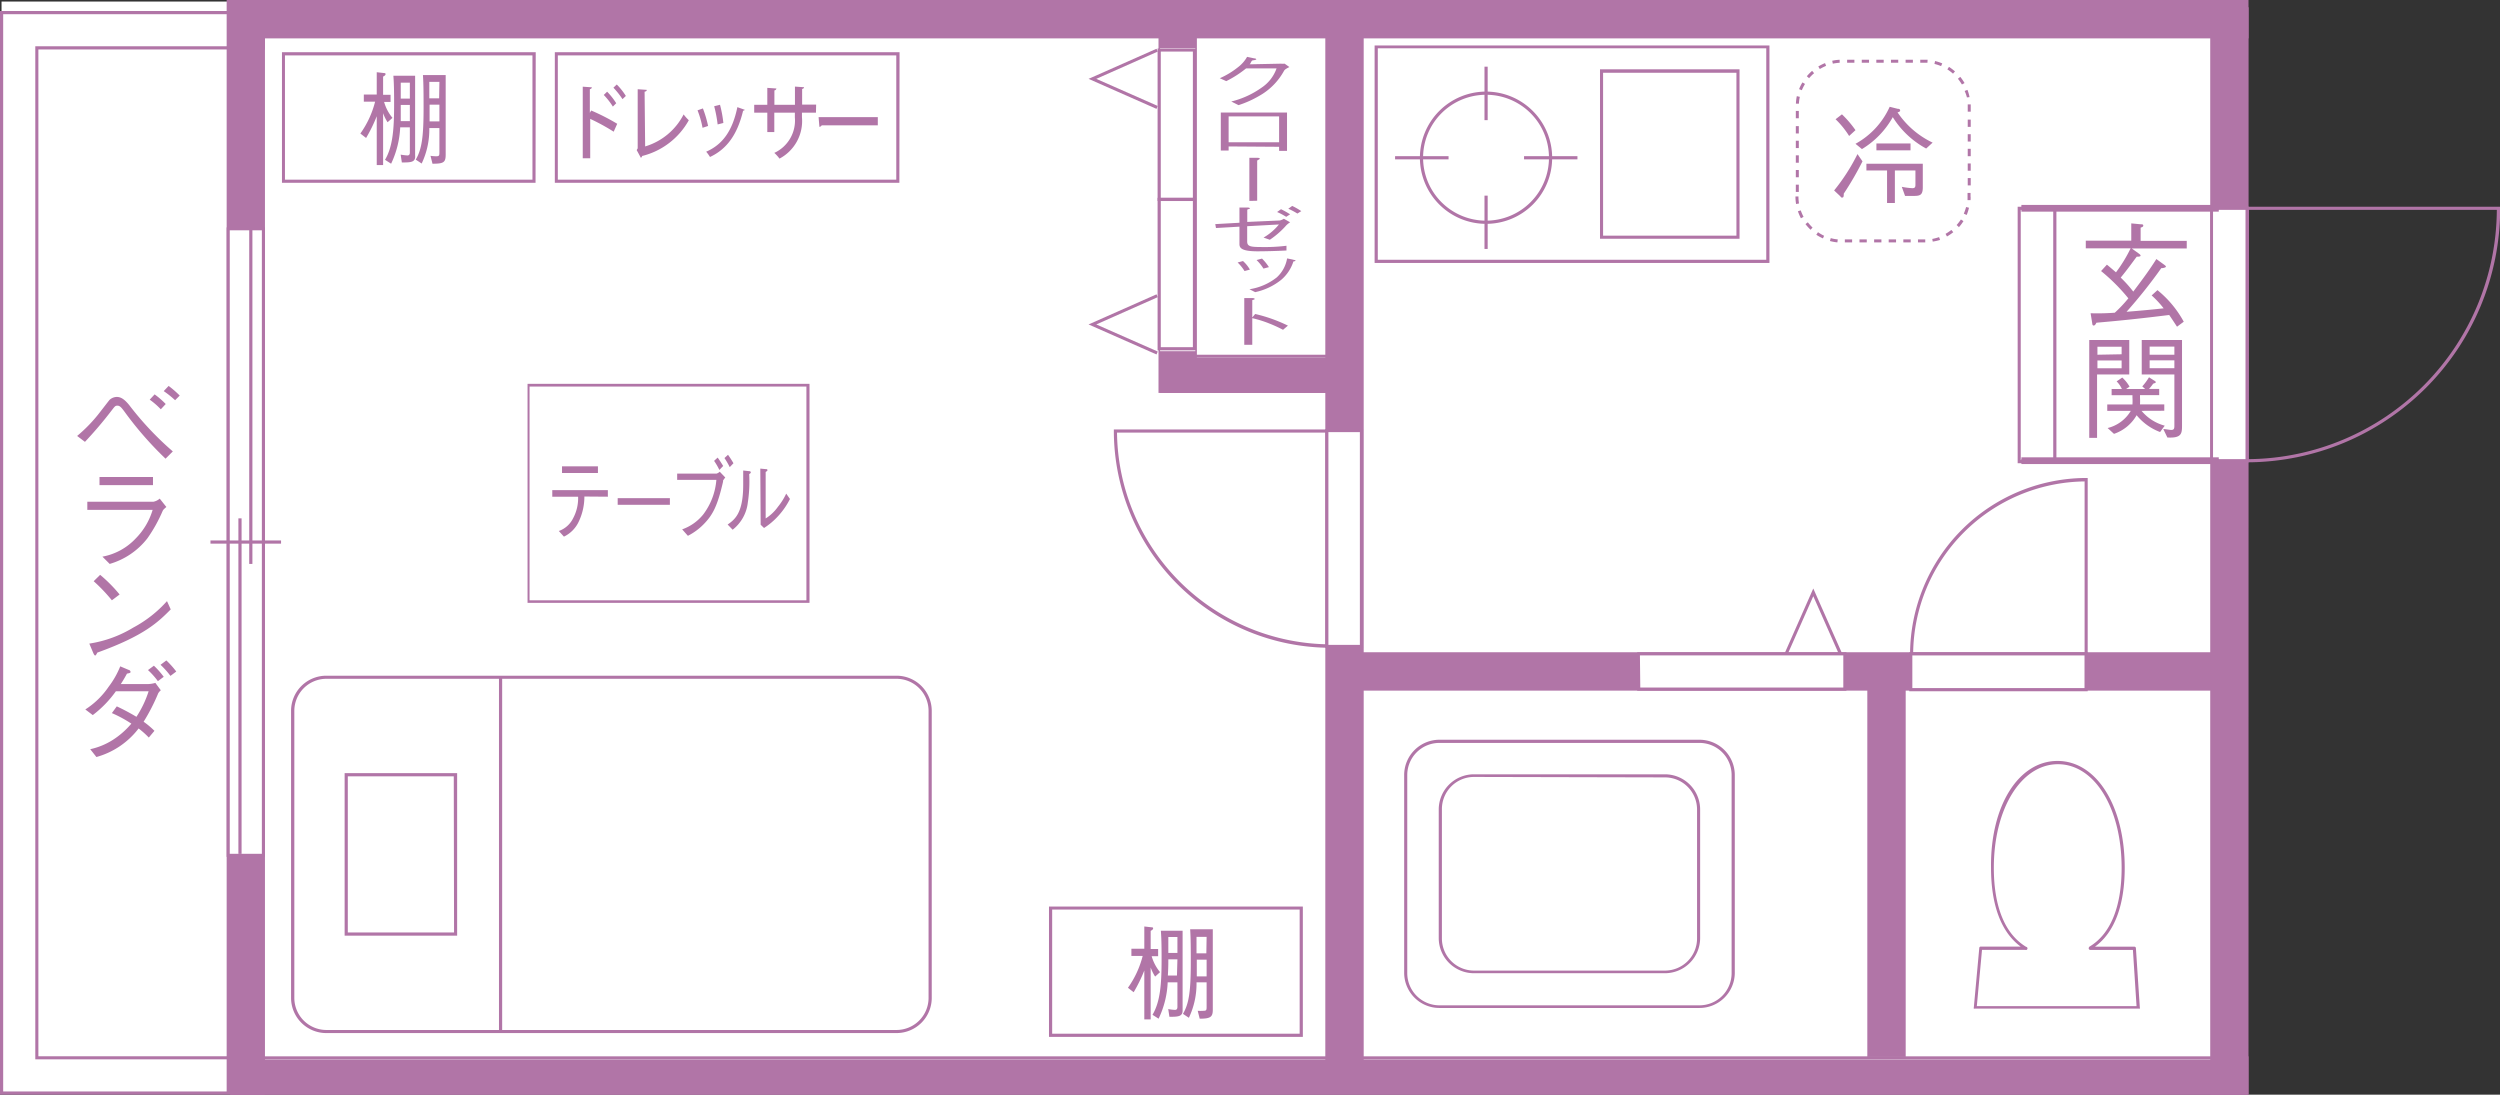 <svg xmlns="http://www.w3.org/2000/svg" xmlns:xlink="http://www.w3.org/1999/xlink" viewBox="0 0 274.86 120.35"><rect x="0" y="0" width="274.86" height="120.35" fill="#333333" stroke="none"/><defs><style>.cls-1{fill:#fff;}.cls-2{fill:#b175a7;}.cls-3{clip-path:url(#clip-path);}.cls-4{clip-path:url(#clip-path-2);}.cls-5{clip-path:url(#clip-path-3);}</style><clipPath id="clip-path"><rect class="cls-1" x="221.63" y="22.53" width="4.65" height="28.59"/></clipPath><clipPath id="clip-path-2"><rect class="cls-2" x="222.24" y="50.28" width="21.7" height="0.74"/></clipPath><clipPath id="clip-path-3"><rect class="cls-2" x="222.24" y="22.53" width="21.7" height="0.74"/></clipPath></defs><g id="レイヤー_2" data-name="レイヤー 2"><g id="レイヤー_1-2" data-name="レイヤー 1"><rect class="cls-1" x="0.29" y="1.2" width="246.78" height="119"/><path class="cls-2" d="M35.88,74.29H98.57a3.87,3.87,0,0,1,3.87,3.87v31.55a3.87,3.87,0,0,1-3.87,3.87H35.88A3.87,3.87,0,0,1,32,109.71V78.16A3.87,3.87,0,0,1,35.88,74.29Zm62.69,38.95a3.53,3.53,0,0,0,3.52-3.53V78.16a3.53,3.53,0,0,0-3.52-3.53H35.88a3.53,3.53,0,0,0-3.52,3.53v31.55a3.53,3.53,0,0,0,3.52,3.53Z"/><rect class="cls-2" x="54.86" y="74.46" width="0.35" height="38.95"/><path class="cls-2" d="M37.89,85H50.26v17.87H37.89Zm12,.35H38.24v17.17H49.92Z"/><path class="cls-2" d="M64.25,54.59a6.43,6.43,0,0,1-.63,2.78A3.44,3.44,0,0,1,62,59l-.56-.62A2.78,2.78,0,0,0,63,57a4.68,4.68,0,0,0,.56-2.39H60.72v-.72h6.11v.72ZM65.74,52H61.79v-.73h3.95Z"/><path class="cls-2" d="M67.91,55.5v-.73h5.74v.73Z"/><path class="cls-2" d="M74.45,52.76v-.69h4.33a.85.85,0,0,0,.35-.21l.61.64a2.52,2.52,0,0,0-.24.33.23.23,0,0,0,0,.11c-.61,2.65-1.11,3.65-2.13,4.69a6.63,6.63,0,0,1-1.74,1.28L75,58.2a5.17,5.17,0,0,0,2.34-1.67,7.25,7.25,0,0,0,1.42-3.77Zm4.64-1.09a6.82,6.82,0,0,0-.58-1l.39-.36c.22.29.41.6.61.92Zm1.14-.31a8,8,0,0,0-.58-1l.39-.36a10.92,10.92,0,0,1,.6.93Z"/><path class="cls-2" d="M80,57.67c.8-.56,1.71-1.26,1.71-4.37,0-.61,0-1.19,0-1.57l.65.07s.18,0,.18.12,0,.07-.17.21a15.34,15.34,0,0,1-.15,3.11,4.42,4.42,0,0,1-1.67,3Zm3.59-6.15.63.06c.08,0,.15,0,.15.1s0,.08-.19.21V57a4.72,4.72,0,0,0,1.34-1.27,7,7,0,0,0,.92-1.46l.41.59a8.17,8.17,0,0,1-1.29,1.87A7.74,7.74,0,0,1,84,58.05l-.37-.36Z"/><path class="cls-2" d="M89,66.28h-31V42.2H89ZM58.22,66H88.66V42.5H58.22Z"/><polygon class="cls-1" points="0.17 118.97 0.17 0.17 28.96 0.17 28.96 4.05 4.05 4.05 4.05 115.09 28.96 115.09 28.96 118.97 0.17 118.97"/><path class="cls-2" d="M29.13,120.35H0V1.21H29.13V5.44H4.22V116.13H29.13ZM.35,120H28.79v-3.53H3.88V5.09H28.79V1.56H.35Z"/><rect class="cls-2" x="25.09" y="0.17" width="3.87" height="120.03"/><path class="cls-2" d="M29.13,120.2H24.92V0h4.21Zm-3.87-.35h3.53V.35H25.26Z"/><rect class="cls-2" x="26.32" y="0.17" width="220.72" height="3.87"/><path class="cls-2" d="M204.77,17.74a34,34,0,0,1-2.06,3.55c0,.21,0,.43-.15.43s-.12,0-.24-.15l-.67-.63a21.34,21.34,0,0,0,2.57-4Zm-2.26-5.17A11.42,11.42,0,0,1,204,14.31l-.7.64a9.64,9.64,0,0,0-1.49-1.84ZM204,15.81a8.72,8.72,0,0,0,3.76-4.07l.87.22c.2,0,.28.07.28.19s-.15.18-.29.2a9.63,9.63,0,0,0,3.86,3.33l-.71.65a9.86,9.86,0,0,1-3.67-3.45,9.5,9.5,0,0,1-3.39,3.51ZM211.4,18v2.59c0,.86-.3.95-1,.95h-.95l-.36-1a8.11,8.11,0,0,0,1.17.15c.32,0,.33-.18.33-.42V18.74h-2.26v3.58h-.86V18.74h-2.27V18Zm-5.1-1.47v-.76h3.75v.76Z"/><path class="cls-2" d="M211.57,26.65h-.7v-.33h.8v.33Zm-1.5,0h-.81v-.33h.81Zm-1.61,0h-.81v-.33h.81Zm-1.61,0h-.8v-.33h.8Zm-1.61,0h-.8v-.33h.8Zm-1.61,0h-.8v-.33h.8Zm-1.62,0a5.64,5.64,0,0,1-.82-.15l.09-.32a4,4,0,0,0,.77.14Zm10.49-.06-.06-.32a5.89,5.89,0,0,0,.75-.2l.11.31A5.54,5.54,0,0,1,212.5,26.56Zm-12.08-.38a4.68,4.68,0,0,1-.73-.4l.19-.28a4.5,4.5,0,0,0,.67.39ZM214.06,26l-.16-.29a5.5,5.5,0,0,0,.64-.43l.21.25A5.25,5.25,0,0,1,214.06,26Zm-15-.74a5.5,5.5,0,0,1-.56-.62l.26-.2a5.8,5.8,0,0,0,.52.58Zm16.3-.3-.24-.22a5.5,5.5,0,0,0,.47-.61l.28.18A4.56,4.56,0,0,1,215.35,25ZM198,24a5.75,5.75,0,0,1-.33-.77l.31-.1a6.36,6.36,0,0,0,.31.71Zm18.21-.37-.3-.14a5.7,5.7,0,0,0,.25-.73l.32.08A5.66,5.66,0,0,1,216.25,23.58Zm-18.74-1.2a4.57,4.57,0,0,1-.07-.83h.33a4.9,4.9,0,0,0,.06.77ZM216.65,22l-.33,0c0-.13,0-.27,0-.4v-.39h.33v.39C216.67,21.69,216.66,21.83,216.65,22Zm-18.88-.9h-.33v-.8h.33Zm18.9-.72h-.33v-.8h.33Zm-18.9-.89h-.33v-.8h.33Zm18.9-.72h-.33v-.8h.33Zm-18.9-.88h-.33v-.81h.33Zm18.9-.72h-.33v-.81h.33Zm-18.9-.89h-.33v-.81h.33Zm18.9-.72h-.33v-.81h.33Zm-18.9-.89h-.33v-.8h.33Zm18.9-.72h-.33v-.8h.33ZM197.77,13h-.33v-.8h.33Zm18.9-.72h-.33v-.8h.33v.81Zm-18.89-.88h-.33a4.82,4.82,0,0,1,.1-.83l.33.08A4,4,0,0,0,197.78,11.43Zm18.47-.69A3.92,3.92,0,0,0,216,10l.31-.12a4.55,4.55,0,0,1,.23.8ZM198.1,9.92l-.3-.12a3.94,3.94,0,0,1,.37-.74l.28.17A5.58,5.58,0,0,0,198.1,9.92Zm17.6-.63a5.47,5.47,0,0,0-.44-.63l.26-.21a5.46,5.46,0,0,1,.47.68ZM198.9,8.6l-.25-.22a5.39,5.39,0,0,1,.58-.59l.22.26A4.08,4.08,0,0,0,198.9,8.6Zm15.82-.5a4.81,4.81,0,0,0-.62-.47l.18-.28a6.36,6.36,0,0,1,.66.5Zm-14.64-.51-.17-.28a4.65,4.65,0,0,1,.74-.37l.12.3A5.58,5.58,0,0,0,200.08,7.59Zm13.33-.32a4.46,4.46,0,0,0-.73-.24l.07-.32a5.22,5.22,0,0,1,.79.26ZM201.51,7l-.07-.32a4.61,4.61,0,0,1,.82-.11l0,.33A5.24,5.24,0,0,0,201.51,7Zm10.4-.1h-.79V6.57h.81Zm-1.6,0h-.8V6.57h.8Zm-1.61,0h-.8V6.57h.8Zm-1.6,0h-.81V6.57h.81Zm-1.61,0h-.8V6.57h.8Zm-1.61,0h-.8V6.57h.8Z"/><path class="cls-2" d="M247.21,4.22H26.15V0H247.21ZM26.49,3.87H246.86V.35H26.49Z"/><rect class="cls-2" x="25.4" y="116.48" width="221.63" height="3.87"/><path class="cls-2" d="M247.21,120.35H25.29v-4.21H247.21ZM25.64,120H246.86v-3.53H25.64Z"/><path class="cls-2" d="M17.68,75.89a1.51,1.51,0,0,0-.28.32,21.09,21.09,0,0,1-1.61,3.14,9.17,9.17,0,0,1,1.19,1l-.62.74a9.47,9.47,0,0,0-1.12-1,8.79,8.79,0,0,1-4.64,3.14l-.68-.86a7.68,7.68,0,0,0,2.45-1,8.94,8.94,0,0,0,2.07-1.81,13.65,13.65,0,0,0-2.14-1.16l.54-.74A23.72,23.72,0,0,1,15,78.81,11.51,11.51,0,0,0,16.34,76h-3.6a12,12,0,0,1-2.54,2.62L9.38,78a8.85,8.85,0,0,0,2.56-2.49,9.53,9.53,0,0,0,1.28-2.25l.92.39c.09,0,.21.12.21.21s0,.13-.39.2c-.16.3-.41.74-.68,1.15h3a3.39,3.39,0,0,0,.8-.13Zm-.32-1a8.35,8.35,0,0,0-1.09-1.22l.65-.48A8.9,8.9,0,0,1,18,74.41Zm1.38-.58a9.19,9.19,0,0,0-1.09-1.22l.64-.48a10,10,0,0,1,1.09,1.22Z"/><path class="cls-2" d="M18.77,67c-1.37,1.38-2.88,2.88-8.07,4.75,0,0-.15.32-.23.32s-.16-.15-.23-.31l-.42-1A13.11,13.11,0,0,0,14.65,69a13.43,13.43,0,0,0,3.71-2.91ZM12.3,66a18.31,18.31,0,0,0-2-2.1l.71-.7a16,16,0,0,1,2.14,2.16Z"/><path class="cls-2" d="M9.6,56.06v-.9h7.28a1.49,1.49,0,0,0,.68-.34l.73.92c-.29.25-.34.3-.41.44a16.36,16.36,0,0,1-1.67,3A8.1,8.1,0,0,1,12.06,62l-.8-.8a6.66,6.66,0,0,0,3.66-2,7.48,7.48,0,0,0,1.86-3.14Zm7.22-2.72H10.94v-.9h5.88Z"/><path class="cls-2" d="M8.48,47.93a16.46,16.46,0,0,0,2.57-2.69c.16-.2.9-1.17,1-1.28a1.21,1.21,0,0,1,.79-.32c.51,0,.91.34,1.37.9A34,34,0,0,0,19,49.63l-.8.8a38.11,38.11,0,0,1-4.52-5.18c-.32-.43-.5-.65-.76-.65s-.28.06-.71.61a44,44,0,0,1-2.87,3.37ZM17.68,45a8.41,8.41,0,0,0-1.22-1.06l.54-.58a9.16,9.16,0,0,1,1.22,1.06Zm1.57-1A10.64,10.64,0,0,0,18,43l.54-.57a11,11,0,0,1,1.22,1.06Z"/><rect class="cls-2" x="147.82" y="71.88" width="97.25" height="3.88"/><path class="cls-2" d="M245.24,75.93H147.65V71.71h97.59ZM148,75.59H244.9V72.06H148Z"/><rect class="cls-2" x="127.54" y="3.5" width="3.87" height="39.7"/><path class="cls-2" d="M131.59,43.2h-4.22V3.2h4.22Zm-3.87-.29h3.52V3.5h-3.52Z"/><rect class="cls-2" x="205.47" y="74.16" width="3.87" height="41.88"/><path class="cls-2" d="M209.52,116.2H205.3V74h4.22Zm-3.88-.32h3.53V74.32h-3.53Z"/><rect class="cls-2" x="145.88" y="1.61" width="3.87" height="116.9"/><path class="cls-2" d="M149.93,118.67h-4.22V1.43h4.22Zm-3.88-.34h3.53V1.78h-3.53Z"/><path class="cls-2" d="M140.72,24.24a1.47,1.47,0,0,0,.43-.19l.69.39a2.26,2.26,0,0,0-.54.47,9.32,9.32,0,0,1-1.69,1.45l-.69-.24a6.13,6.13,0,0,0,1.69-1.44l-3.49.19v1.67c0,.55.34.62,1.6.62a19.46,19.46,0,0,0,2.72-.14l0,.52c-1.12.06-2.41.09-3.17.09-1.75,0-2-.36-2-.79V24.92l-2.58.15-.08-.43,2.66-.15V22.82l.92,0s.22,0,.22.09,0,0-.28.14v1.35ZM140.84,7a1.8,1.8,0,0,0,.4,0l.52.37c-.43.22-.49.28-.58.4a7,7,0,0,1-2.77,2.79,11.34,11.34,0,0,1-2.24,1l-.8-.4a9.7,9.7,0,0,0,3.33-1.52,4.23,4.23,0,0,0,1.65-2.12H137a11.63,11.63,0,0,1-2.18,1.4l-.71-.32a8.9,8.9,0,0,0,2-1.21,3.75,3.75,0,0,0,1-1.14l.8.17c.2,0,.21.11.21.12s-.14.07-.35.09-.22.28-.37.44Zm-5.76,9.1v.45h-.86V12.37h7.28v4.22h-.87v-.45Zm5.55-3.3h-5.55v2.84h5.55Zm-3.8,17a4.9,4.9,0,0,0-.76-.94l.59-.16a3.81,3.81,0,0,1,.76.94ZM138,34.52a16.86,16.86,0,0,1,3.6,1.28l-.54.46a14.16,14.16,0,0,0-1.5-.69,12.27,12.27,0,0,0-1.88-.59v2.93h-.88V32.77l.83,0c.06,0,.31,0,.31.09s-.09.07-.26.14V34.9Zm-.64-12.43V17.35l.69,0c.3,0,.45,0,.45.09a.09.09,0,0,1-.06.08,2.48,2.48,0,0,0-.22.13v4.42Zm4.73,6.44a2.27,2.27,0,0,0,.25.06s.09,0,.09.06-.1.07-.23.1a4.39,4.39,0,0,1-1.32,2A6.85,6.85,0,0,1,138,32.12l-.63-.32a6.4,6.4,0,0,0,3-1.3,3.66,3.66,0,0,0,1.14-2.09Zm-3.18,1a4.9,4.9,0,0,0-.76-.94l.6-.16a5.19,5.19,0,0,1,.76.94ZM140.84,23a10.61,10.61,0,0,1,1,.56l-.43.28a7.17,7.17,0,0,0-1-.53Zm1.23-.36a8.21,8.21,0,0,1,1,.57l-.43.27a7.58,7.58,0,0,0-1-.53Z"/><rect class="cls-1" x="127.54" y="5.29" width="3.88" height="33.32"/><path class="cls-2" d="M131.5,38.52h-4.23V21.75h4.23Zm-3.88-.35h3.53V22.1h-3.53Z"/><path class="cls-2" d="M131.5,22.1h-4.23V5.33h4.23Zm-3.88-.35h3.53V5.67h-3.53Z"/><polygon class="cls-2" points="199.36 64.7 202.67 72.17 202.35 72.31 199.36 65.55 196.37 72.31 196.06 72.17 199.36 64.7"/><rect class="cls-1" x="180.13" y="71.88" width="22.66" height="3.88"/><path class="cls-2" d="M203,75.94H180V71.71h23Zm-22.66-.35h22.32V72.06H180.3Z"/><path class="cls-2" d="M186.85,110.82h-28.6a3.87,3.87,0,0,1-3.87-3.87V85.21a3.88,3.88,0,0,1,3.87-3.88h28.6a3.88,3.88,0,0,1,3.88,3.88V107A3.88,3.88,0,0,1,186.85,110.82Zm-28.6-29.14a3.53,3.53,0,0,0-3.53,3.53V107a3.54,3.54,0,0,0,3.53,3.53h28.6a3.54,3.54,0,0,0,3.53-3.53V85.21a3.53,3.53,0,0,0-3.53-3.53Z"/><path class="cls-2" d="M183.05,107h-21a3.87,3.87,0,0,1-3.87-3.87V89a3.87,3.87,0,0,1,3.87-3.87h21A3.87,3.87,0,0,1,186.92,89v14.18A3.87,3.87,0,0,1,183.05,107Zm-21-21.58A3.53,3.53,0,0,0,158.53,89v14.18a3.53,3.53,0,0,0,3.53,3.53h21a3.53,3.53,0,0,0,3.52-3.53V89a3.53,3.53,0,0,0-3.52-3.53Z"/><path class="cls-2" d="M226.21,83.66c4.28,0,7.39,4.94,7.39,11.74,0,4.14-1.13,7.13-3.27,8.68h4.33a.17.17,0,0,1,.17.16l.43,6.52a.21.21,0,0,1,0,.13.19.19,0,0,1-.13,0h-18a.18.18,0,0,1-.12,0,.18.18,0,0,1,0-.13l.6-6.54a.16.16,0,0,1,.17-.15h4.38c-2.14-1.57-3.26-4.55-3.26-8.68C218.82,88.6,221.92,83.66,226.21,83.66Zm8.29,20.78-4.69,0a.18.18,0,0,1-.17-.17.26.26,0,0,1,.08-.19c2.32-1.38,3.54-4.38,3.54-8.66,0-6.6-3-11.4-7-11.4s-7.05,4.8-7.05,11.4c0,4.28,1.23,7.28,3.55,8.68a.17.17,0,0,1,.15.17.2.2,0,0,1-.09.16.22.22,0,0,1-.16,0h-4.75l-.57,6.19H234.9Z"/><path class="cls-2" d="M163.38,24.61a7.27,7.27,0,1,1,7.27-7.27A7.25,7.25,0,0,1,163.38,24.61Zm0-14.19a6.92,6.92,0,1,0,6.92,6.92A6.91,6.91,0,0,0,163.38,10.42Z"/><rect class="cls-2" x="163.21" y="7.33" width="0.35" height="5.88"/><rect class="cls-2" x="163.21" y="21.51" width="0.35" height="5.86"/><rect class="cls-2" x="167.56" y="17.17" width="5.87" height="0.35"/><rect class="cls-2" x="153.38" y="17.17" width="5.88" height="0.35"/><path class="cls-2" d="M194.54,28.91H151.13V5h43.41Zm-43.06-.35h42.71V5.31H151.48Z"/><path class="cls-2" d="M191.25,26.25H175.91V7.62h15.34Zm-15-.34h14.66V8H176.25Z"/><rect class="cls-1" x="25.09" y="25.14" width="3.87" height="68.9"/><path class="cls-2" d="M29.13,94.21H24.92V25h4.21Zm-3.87-.34h3.53V25.32H25.26Z"/><rect class="cls-2" x="26.21" y="56.99" width="0.35" height="36.89"/><rect class="cls-2" x="27.4" y="25.11" width="0.35" height="36.89"/><rect class="cls-2" x="23.14" y="59.42" width="7.76" height="0.35"/><rect class="cls-2" x="243.16" y="0.18" width="3.87" height="119.21"/><path class="cls-2" d="M247.21,120.35H243V.8h4.22Zm-3.87-.34h3.52V1.15h-3.52Z"/><path class="cls-2" d="M210,72.2V72a19.43,19.43,0,0,1,19.36-19.45h.17V72.2Zm19.19-19.27a19.09,19.09,0,0,0-18.85,18.93h18.85Z"/><rect class="cls-1" x="210.08" y="71.89" width="19.27" height="3.91"/><path class="cls-2" d="M229.53,76H209.91V71.71h19.62Zm-19.28-.35h18.93V72.06H210.25Z"/><path class="cls-2" d="M122.46,47.39v-.17h24.08v24h-.18A23.87,23.87,0,0,1,122.46,47.39Zm23.73.17H122.81a23.54,23.54,0,0,0,23.38,23.28Z"/><rect class="cls-1" x="145.88" y="47.34" width="3.8" height="23.73"/><path class="cls-2" d="M149.86,71.24h-4.15V47.17h4.15Zm-3.81-.34h3.46V47.51h-3.46Z"/><rect class="cls-1" x="221.63" y="22.53" width="4.65" height="28.59"/><g class="cls-3"><path class="cls-2" d="M226.09,50.93h-4.26V22.73h4.26Zm-3.92-.35h3.57V23.07h-3.57Z"/></g><path class="cls-2" d="M230.56,48.14h-.86V37.38h4.4v3.79h-3.54Zm2.7-9.19v-.83H230.6V39Zm0,1.54v-.86H230.6v.86Zm2.19,4.68A5,5,0,0,0,238,46.8l-.51.7a6.09,6.09,0,0,1-2.58-1.85,4.54,4.54,0,0,1-2.49,2.05l-.7-.64a4.1,4.1,0,0,0,2.55-1.89h-2.59v-.7h2.77a5.94,5.94,0,0,0,0-.78v-.24h-2.29v-.68h1.13a2.81,2.81,0,0,0-.58-.84l.62-.42a4,4,0,0,1,.8,1l-.38.26h2.1l-.32-.29a6.3,6.3,0,0,0,.74-1l.6.38c.09.05.15.11.15.17s-.23.14-.29.15a5.41,5.41,0,0,1-.46.58h1.12v.68h-2.11v.28a6.83,6.83,0,0,1,0,.74h2.67v.7Zm2.39,2c.24,0,.7.1.87.1.35,0,.35-.2.35-.56V41.17h-3.59V37.38h4.43v9.34c0,.91,0,1.47-1.61,1.38Zm1.22-9.06h-2.72V39h2.72Zm0,1.51h-2.72v.86h2.72Z"/><path class="cls-2" d="M234.38,27.32l.8.58c.11.09.16.13.16.2s-.07.13-.42.12c-.5.66-1,1.38-1.76,2.3a13.65,13.65,0,0,1,1.38,1.54c1.13-1.49,1.86-2.5,2.54-3.58l.88.64c.14.1.17.16.17.21s-.25.16-.51.15a54.63,54.63,0,0,1-3.82,4.8c2.35-.19,3.3-.3,4.08-.38a10.52,10.52,0,0,0-1.32-1.42l.64-.58a11.6,11.6,0,0,1,2.89,3.47l-.74.55c-.48-.73-.55-.84-.86-1.29-3.62.45-5.81.66-8,.85-.08.15-.16.31-.3.31s-.15-.15-.16-.23l-.18-1.12a25.38,25.38,0,0,0,2.66-.06A15.07,15.07,0,0,0,234,32.8a20.53,20.53,0,0,0-3-3l.64-.7c.17.13.27.22,1,.84a15.86,15.86,0,0,0,1.61-2.64h-4.93v-.84h5V24.56l1.06.1c.13,0,.26,0,.26.14s-.14.17-.29.23v1.45h5.07v.84Z"/><path class="cls-2" d="M247.05,50.83h-.17V22.73h28v.17A27.91,27.91,0,0,1,247.05,50.83Zm.17-27.76V50.48a27.55,27.55,0,0,0,27.29-27.41Z"/><rect class="cls-1" x="243.13" y="22.9" width="3.92" height="27.75"/><path class="cls-2" d="M247.22,50.83H243V22.73h4.26Zm-3.91-.35h3.57V23.07h-3.57Z"/><rect class="cls-2" x="222.24" y="50.28" width="21.7" height="0.74"/><g class="cls-4"><rect class="cls-2" x="222.24" y="50.48" width="21.7" height="0.35"/></g><rect class="cls-2" x="222.24" y="22.53" width="21.7" height="0.74"/><g class="cls-5"><rect class="cls-2" x="222.24" y="22.73" width="21.7" height="0.35"/></g><path class="cls-2" d="M42.61,13.44a4.81,4.81,0,0,1-.49-1v5.71h-.7V12.78a16.69,16.69,0,0,1-1.17,2.39l-.63-.49a10.41,10.41,0,0,0,1.62-3.5H40v-.79h1.42V7.94l.79.09c.07,0,.18,0,.18.12s-.15.21-.27.27v2h.82v.79h-.71a4.81,4.81,0,0,0,.92,1.75Zm1.57,4.42L44.05,17a6.43,6.43,0,0,0,.72.09c.1,0,.29,0,.29-.33V14H44a10.4,10.4,0,0,1-1,4l-.67-.43c.86-1.45,1-3.4,1-6.09,0-1,0-2.1-.08-3.15h2.39v8.73C45.71,17.82,45.25,17.87,44.18,17.86Zm.88-6.32h-1c0,.5,0,.9,0,1.78h1Zm0-2.45h-1c0,.78,0,1,0,1.75h1ZM47.55,18l-.22-.87a4.08,4.08,0,0,0,.65.05c.33,0,.33-.11.33-.5v-2.6H47.2a8.74,8.74,0,0,1-.84,3.9l-.65-.43c.66-1.14.86-2.45.86-5.7,0-1.2,0-2.58-.07-3.6H49V17C49,17.86,48.77,18,47.55,18Zm.76-9H47.2c0,.4,0,.93,0,1.81h1.08Zm0,2.51H47.23c0,.46,0,1,0,1.84h1.08Z"/><path class="cls-2" d="M58.88,20.1H31V5.74h27.9Zm-27.55-.35H58.54V6.09H31.33Z"/><path class="cls-2" d="M98.88,20.1H61V5.74h37.9Zm-37.55-.35H98.54V6.09H61.33Z"/><rect class="cls-2" x="128.1" y="39.33" width="19.12" height="3.87"/><path class="cls-2" d="M128,43.2V39h19.26V43.2Zm.15-3.87v3.53h19V39.33Z"/><polygon class="cls-2" points="127.15 11.97 119.68 8.67 127.15 5.36 127.29 5.67 120.53 8.67 127.29 11.65 127.15 11.97"/><polygon class="cls-2" points="127.15 38.97 119.68 35.67 127.15 32.36 127.29 32.67 120.53 35.67 127.29 38.65 127.15 38.97"/><path class="cls-2" d="M67.47,14.48a22,22,0,0,0-2.58-1.41V17.4h-.82V9.53l1,.07c0,.1-.08.17-.22.21V12.4l.15-.25a23.25,23.25,0,0,1,2.86,1.46Zm-.72-4.4a7.47,7.47,0,0,1,1,1.27l-.37.37a7.51,7.51,0,0,0-1-1.28Zm1.06-.79a7,7,0,0,1,1,1.26l-.37.35a8.85,8.85,0,0,0-1-1.26Z"/><path class="cls-2" d="M70.93,16.1a7,7,0,0,0,4.23-3.52,5.09,5.09,0,0,0,.57.64,8.09,8.09,0,0,1-5.13,3.93.3.3,0,0,1-.14.2L70,16.5l.11-.19V9.81l1,.07c0,.1-.08.18-.24.2Z"/><path class="cls-2" d="M77.28,11.92a12.35,12.35,0,0,1,.57,1.93l-.61.2a10.32,10.32,0,0,0-.55-1.92Zm4.6.15a.18.18,0,0,1-.18.1c-.63,2.64-1.8,4.23-3.64,5.09a4.22,4.22,0,0,0-.42-.58c1.76-.77,2.88-2.23,3.43-4.9Zm-2.72-.55a13.11,13.11,0,0,1,.37,2l-.63.16a14.21,14.21,0,0,0-.38-2Z"/><path class="cls-2" d="M89.71,12.39H88.17v.49a4.68,4.68,0,0,1-2.47,4.56,4.16,4.16,0,0,0-.57-.63,3.92,3.92,0,0,0,2.26-3.91v-.51H85.13v2.13h-.77V12.39H82.92v-.87h1.44V9.66l1,.07a.25.25,0,0,1-.22.21v1.58h2.26v-2l1,.07c0,.09-.07.16-.21.19v1.72h1.54Z"/><path class="cls-2" d="M90,12.88h6.51v.9H90.34a.34.34,0,0,1-.25.17Z"/><path class="cls-2" d="M127,107.37a4.81,4.81,0,0,1-.49-1v5.71h-.7v-5.38a16.69,16.69,0,0,1-1.17,2.39l-.63-.49a10.41,10.41,0,0,0,1.62-3.5h-1.24v-.79h1.42v-2.45l.79.09c.07,0,.18,0,.18.12s-.15.21-.27.27v2h.82v.79h-.71a4.81,4.81,0,0,0,.92,1.75Zm1.57,4.42-.13-.85a4.88,4.88,0,0,0,.72.09c.1,0,.29,0,.29-.33V108h-1.07a10.21,10.21,0,0,1-1,4l-.67-.43c.86-1.45,1-3.4,1-6.09,0-1,0-2.1-.08-3.15h2.39V111C130.06,111.75,129.6,111.8,128.53,111.79Zm.88-6.32h-1c0,.5,0,.9-.05,1.78h1Zm0-2.45h-1c0,.78,0,1,0,1.75h1ZM131.9,112l-.22-.87a4.08,4.08,0,0,0,.65,0c.33,0,.33-.11.33-.5V108h-1.11a8.74,8.74,0,0,1-.84,3.9l-.65-.43c.66-1.14.86-2.45.86-5.69,0-1.21,0-2.59-.07-3.61h2.49V111C133.34,111.79,133.12,112,131.9,112Zm.76-9h-1.11c0,.4,0,.93,0,1.81h1.08Zm0,2.51h-1.08c0,.46,0,1,0,1.84h1.08Z"/><path class="cls-2" d="M143.24,114H115.33V99.67h27.91Zm-27.56-.35h27.21V100H115.68Z"/></g></g></svg>